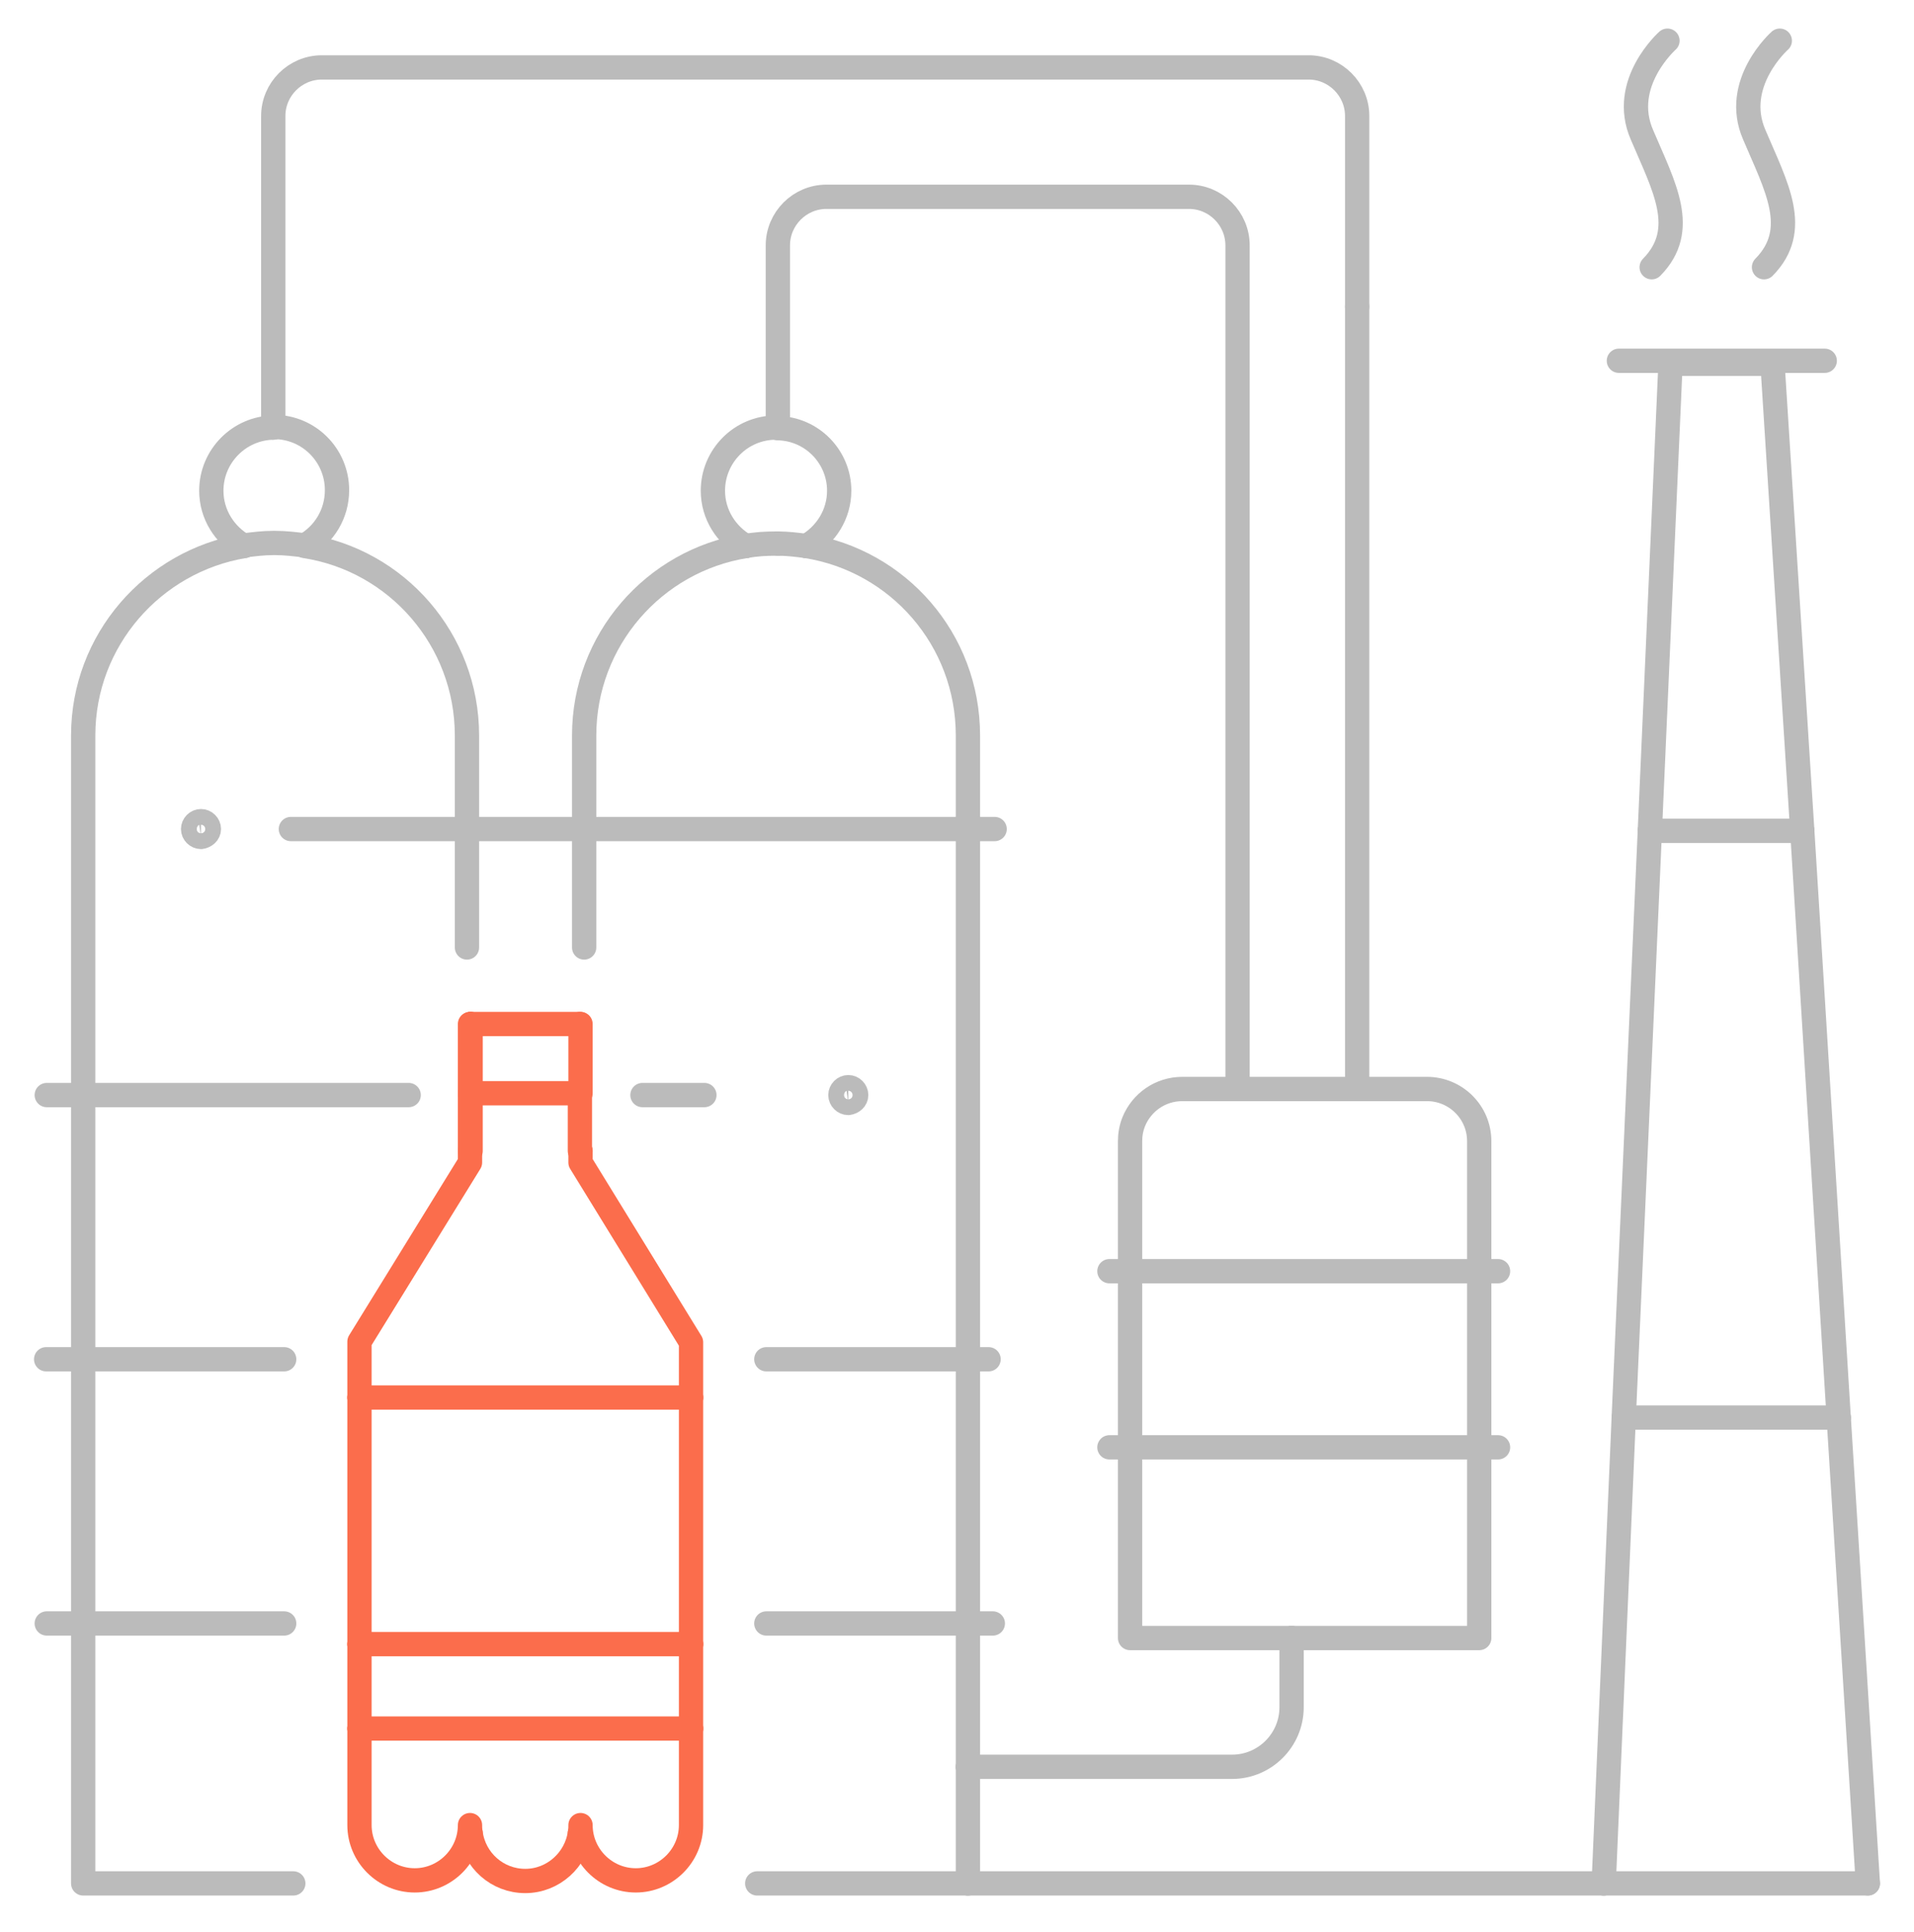<?xml version="1.0" encoding="utf-8"?>
<!-- Generator: Adobe Illustrator 24.1.3, SVG Export Plug-In . SVG Version: 6.00 Build 0)  -->
<svg version="1.1" id="Layer_1" xmlns="http://www.w3.org/2000/svg" xmlns:xlink="http://www.w3.org/1999/xlink" x="0px" y="0px"
	 viewBox="0 0 315.2 318.1" style="enable-background:new 0 0 315.2 318.1;" xml:space="preserve">
<style type="text/css">
	.st0{fill:none;stroke:#BBBBBB;stroke-width:4;stroke-linecap:round;stroke-linejoin:round;stroke-miterlimit:10;}
	.st1{fill:none;stroke:#FB6D4C;stroke-width:4;stroke-linecap:round;stroke-linejoin:round;stroke-miterlimit:10;}
</style>
<g>
	<path class="st0" d="M34.4,136.5c0-0.7-0.6-1.3-1.3-1.3c-0.7,0-1.3,0.6-1.3,1.3c0,0.7,0.6,1.3,1.3,1.3
		C33.8,137.7,34.4,137.2,34.4,136.5z"/>
	<path class="st0" d="M141,180.3c0-0.7-0.6-1.3-1.3-1.3c-0.7,0-1.3,0.6-1.3,1.3c0,0.7,0.6,1.3,1.3,1.3
		C140.4,181.5,141,181,141,180.3z"/>
	<path class="st0" d="M50.2,89.8c-1.6-0.2-3.2-0.4-4.9-0.4H45c-1.6,0-3.2,0.2-4.8,0.4"/>
	<path class="st0" d="M45,70.4c-5.6,0.1-10.2,4.7-10.2,10.4c0,3.9,2.2,7.3,5.4,9.1"/>
	<path class="st0" d="M122.8,89.9c1.6-0.3,3.3-0.4,5-0.4h0.3"/>
	<path class="st0" d="M132.8,89.9c3.2-1.8,5.4-5.2,5.4-9.1c0-5.6-4.5-10.2-10.1-10.3"/>
	<path class="st0" d="M186.1,209.3v-21.4c0-1.1,0.2-2.2,0.6-3.2c1.3-3.2,4.4-5.4,8-5.4h9.1"/>
	<polyline class="st0" points="186.1,238.3 186.1,269.7 212.7,269.7 	"/>
	<line class="st0" x1="186.1" y1="238.3" x2="186.1" y2="209.3"/>
	<path class="st0" d="M223.5,50.5V19.1c0-4.4-3.6-8-8-8H53c-4.4,0-8,3.6-8,8v51.3"/>
	<path class="st0" d="M50.2,89.8c3.2-1.8,5.3-5.2,5.3-9.1c0-5.7-4.6-10.4-10.4-10.4H45"/>
	<path class="st0" d="M122.8,89.9c-3.2-1.8-5.4-5.2-5.4-9.1c0-5.7,4.6-10.4,10.4-10.4c0.1,0,0.2,0,0.3,0"/>
	<path class="st0" d="M128.1,70.4V40.4c0-4.4,3.6-8,8-8h59.7c4.4,0,8,3.6,8,8v138.9"/>
	<line class="st0" x1="203.9" y1="179.3" x2="223.5" y2="179.3"/>
	<line class="st0" x1="13.7" y1="180.3" x2="13.7" y2="223.8"/>
	<line class="st0" x1="13.7" y1="223.8" x2="13.7" y2="267.3"/>
	<line class="st0" x1="13.7" y1="223.8" x2="13.7" y2="223.8"/>
	<line class="st0" x1="13.7" y1="180.3" x2="13.7" y2="180.3"/>
	<path class="st0" d="M13.7,180.3v-59.2c0-15.7,11.5-28.7,26.5-31.2"/>
	<polyline class="st0" points="48.3,310.1 13.7,310.1 13.7,267.3 	"/>
	<line class="st0" x1="13.7" y1="267.3" x2="13.7" y2="267.3"/>
	<path class="st0" d="M76.9,136.5v-15.4c0-15.8-11.6-28.9-26.7-31.2"/>
	<line class="st0" x1="76.9" y1="156" x2="76.9" y2="136.5"/>
	<line class="st0" x1="124.7" y1="310.1" x2="159.4" y2="310.1"/>
	<path class="st0" d="M128.1,89.5c1.6,0,3.2,0.2,4.7,0.4"/>
	<path class="st0" d="M159.4,136.5v-15.4c0-15.8-11.5-28.8-26.6-31.2"/>
	<line class="st0" x1="159.4" y1="267.3" x2="159.4" y2="267.3"/>
	<line class="st0" x1="159.4" y1="267.3" x2="159.4" y2="223.8"/>
	<line class="st0" x1="159.4" y1="136.5" x2="159.4" y2="223.8"/>
	<line class="st0" x1="159.4" y1="267.3" x2="159.4" y2="290.9"/>
	<line class="st0" x1="96.2" y1="156" x2="96.2" y2="136.5"/>
	<path class="st0" d="M122.8,89.9c-15.1,2.4-26.6,15.5-26.6,31.2v15.4"/>
	<line class="st0" x1="264.1" y1="310.1" x2="159.4" y2="310.1"/>
	<path class="st0" d="M212.7,269.7v11.4c0,5.4-4.4,9.8-9.8,9.8h-43.5"/>
	<path class="st0" d="M243.6,209.3v-21.4c0-4.8-3.9-8.6-8.6-8.6h-11.5"/>
	<polyline class="st0" points="243.6,238.3 243.6,269.7 212.7,269.7 	"/>
	<line class="st0" x1="243.6" y1="209.3" x2="243.6" y2="238.3"/>
	<line class="st0" x1="223.5" y1="179.3" x2="223.5" y2="50.5"/>
	<line class="st0" x1="159.4" y1="310.1" x2="159.4" y2="290.9"/>
	<line class="st0" x1="264.1" y1="310.1" x2="307.6" y2="310.1"/>
	<line class="st0" x1="267.4" y1="233.4" x2="271.7" y2="136.8"/>
	<line class="st0" x1="307.6" y1="310.1" x2="302.8" y2="233.4"/>
	<polyline class="st0" points="296.8,136.8 291.9,59.9 275.1,59.9 271.7,136.8 	"/>
	<line class="st0" x1="302.8" y1="233.4" x2="296.8" y2="136.8"/>
	<line class="st0" x1="267.4" y1="233.4" x2="264.1" y2="310.1"/>
	<line class="st0" x1="243.6" y1="209.3" x2="186.1" y2="209.3"/>
	<line class="st0" x1="243.6" y1="209.3" x2="246.7" y2="209.3"/>
	<line class="st0" x1="182.7" y1="209.3" x2="186.1" y2="209.3"/>
	<line class="st0" x1="246.7" y1="238.3" x2="243.6" y2="238.3"/>
	<line class="st0" x1="243.6" y1="238.3" x2="186.1" y2="238.3"/>
	<line class="st0" x1="186.1" y1="238.3" x2="182.7" y2="238.3"/>
	<line class="st0" x1="267.4" y1="233.4" x2="302.8" y2="233.4"/>
	<line class="st0" x1="271.7" y1="136.8" x2="296.8" y2="136.8"/>
	<line class="st0" x1="266.6" y1="59.4" x2="300.5" y2="59.4"/>
	<line class="st0" x1="76.9" y1="136.5" x2="47.9" y2="136.5"/>
	<line class="st0" x1="159.4" y1="136.5" x2="163.8" y2="136.5"/>
	<line class="st0" x1="96.2" y1="136.5" x2="159.4" y2="136.5"/>
	<line class="st0" x1="76.9" y1="136.5" x2="96.2" y2="136.5"/>
	<line class="st0" x1="105.8" y1="180.3" x2="116" y2="180.3"/>
	<line class="st0" x1="13.7" y1="180.3" x2="7.7" y2="180.3"/>
	<line class="st0" x1="67.3" y1="180.3" x2="13.7" y2="180.3"/>
	<line class="st0" x1="13.7" y1="223.8" x2="7.6" y2="223.8"/>
	<line class="st0" x1="162.8" y1="223.8" x2="159.4" y2="223.8"/>
	<line class="st0" x1="46.8" y1="223.8" x2="13.7" y2="223.8"/>
	<line class="st0" x1="126.2" y1="223.8" x2="159.4" y2="223.8"/>
	<line class="st0" x1="126.2" y1="267.3" x2="159.4" y2="267.3"/>
	<line class="st0" x1="163.5" y1="267.3" x2="159.4" y2="267.3"/>
	<line class="st0" x1="7.7" y1="267.3" x2="13.7" y2="267.3"/>
	<line class="st0" x1="46.8" y1="267.3" x2="13.7" y2="267.3"/>
	<path class="st0" d="M272,44c6.1-6.2,2-13.3-1.6-21.8c-3.7-8.5,4.2-15.5,4.2-15.5"/>
	<path class="st0" d="M290.5,44c6.1-6.2,2-13.3-1.6-21.8c-3.7-8.5,4.2-15.5,4.2-15.5"/>
	<g>
		<line class="st1" x1="77.5" y1="168.6" x2="95.5" y2="168.6"/>
		<g>
			<line class="st1" x1="77.5" y1="168.6" x2="77.5" y2="180"/>
			<path class="st1" d="M95.5,301.8"/>
			<polyline class="st1" points="95.6,189.5 95.6,191.4 113.8,221 113.8,230.1 			"/>
			<polyline class="st1" points="77.4,189.5 77.4,191.4 59.2,220.9 59.2,230.1 			"/>
			<line class="st1" x1="77.4" y1="189.5" x2="77.4" y2="180"/>
			<polyline class="st1" points="95.6,180 95.6,168.6 95.5,168.6 			"/>
			<polyline class="st1" points="77.5,168.6 77.4,168.6 77.4,180 			"/>
			<polyline class="st1" points="77.4,189.5 77.5,189.5 77.5,180 			"/>
			<line class="st1" x1="95.5" y1="180" x2="77.5" y2="180"/>
			<polyline class="st1" points="95.5,180 95.5,189.5 95.6,189.5 			"/>
			<line class="st1" x1="59.2" y1="270.7" x2="59.2" y2="230.1"/>
			<line class="st1" x1="113.8" y1="270.7" x2="113.8" y2="230.1"/>
			<line class="st1" x1="113.8" y1="230.1" x2="59.2" y2="230.1"/>
			<line class="st1" x1="59.2" y1="270.7" x2="59.2" y2="284.6"/>
			<line class="st1" x1="113.8" y1="284.6" x2="113.8" y2="270.7"/>
			<line class="st1" x1="113.8" y1="270.7" x2="59.2" y2="270.7"/>
			<path class="st1" d="M95.5,301.8c-0.6,4.4-4.4,7.9-9,7.9c-4.6,0-8.4-3.4-9-7.9"/>
			<path class="st1" d="M59.2,284.6v15.9c0,5,4.1,9.1,9.1,9.1c5,0,9.1-4.1,9.1-9.1c0,0.4,0,0.8,0.1,1.3"/>
			<path class="st1" d="M95.5,301.8c0.1-0.4,0.1-0.8,0.1-1.3c0,5,4.1,9.1,9.1,9.1c5,0,9.1-4.1,9.1-9.1v-15.9"/>
			<line class="st1" x1="59.2" y1="284.6" x2="113.8" y2="284.6"/>
			<line class="st1" x1="77.4" y1="180" x2="77.5" y2="180"/>
		</g>
	</g>
</g>
</svg>
